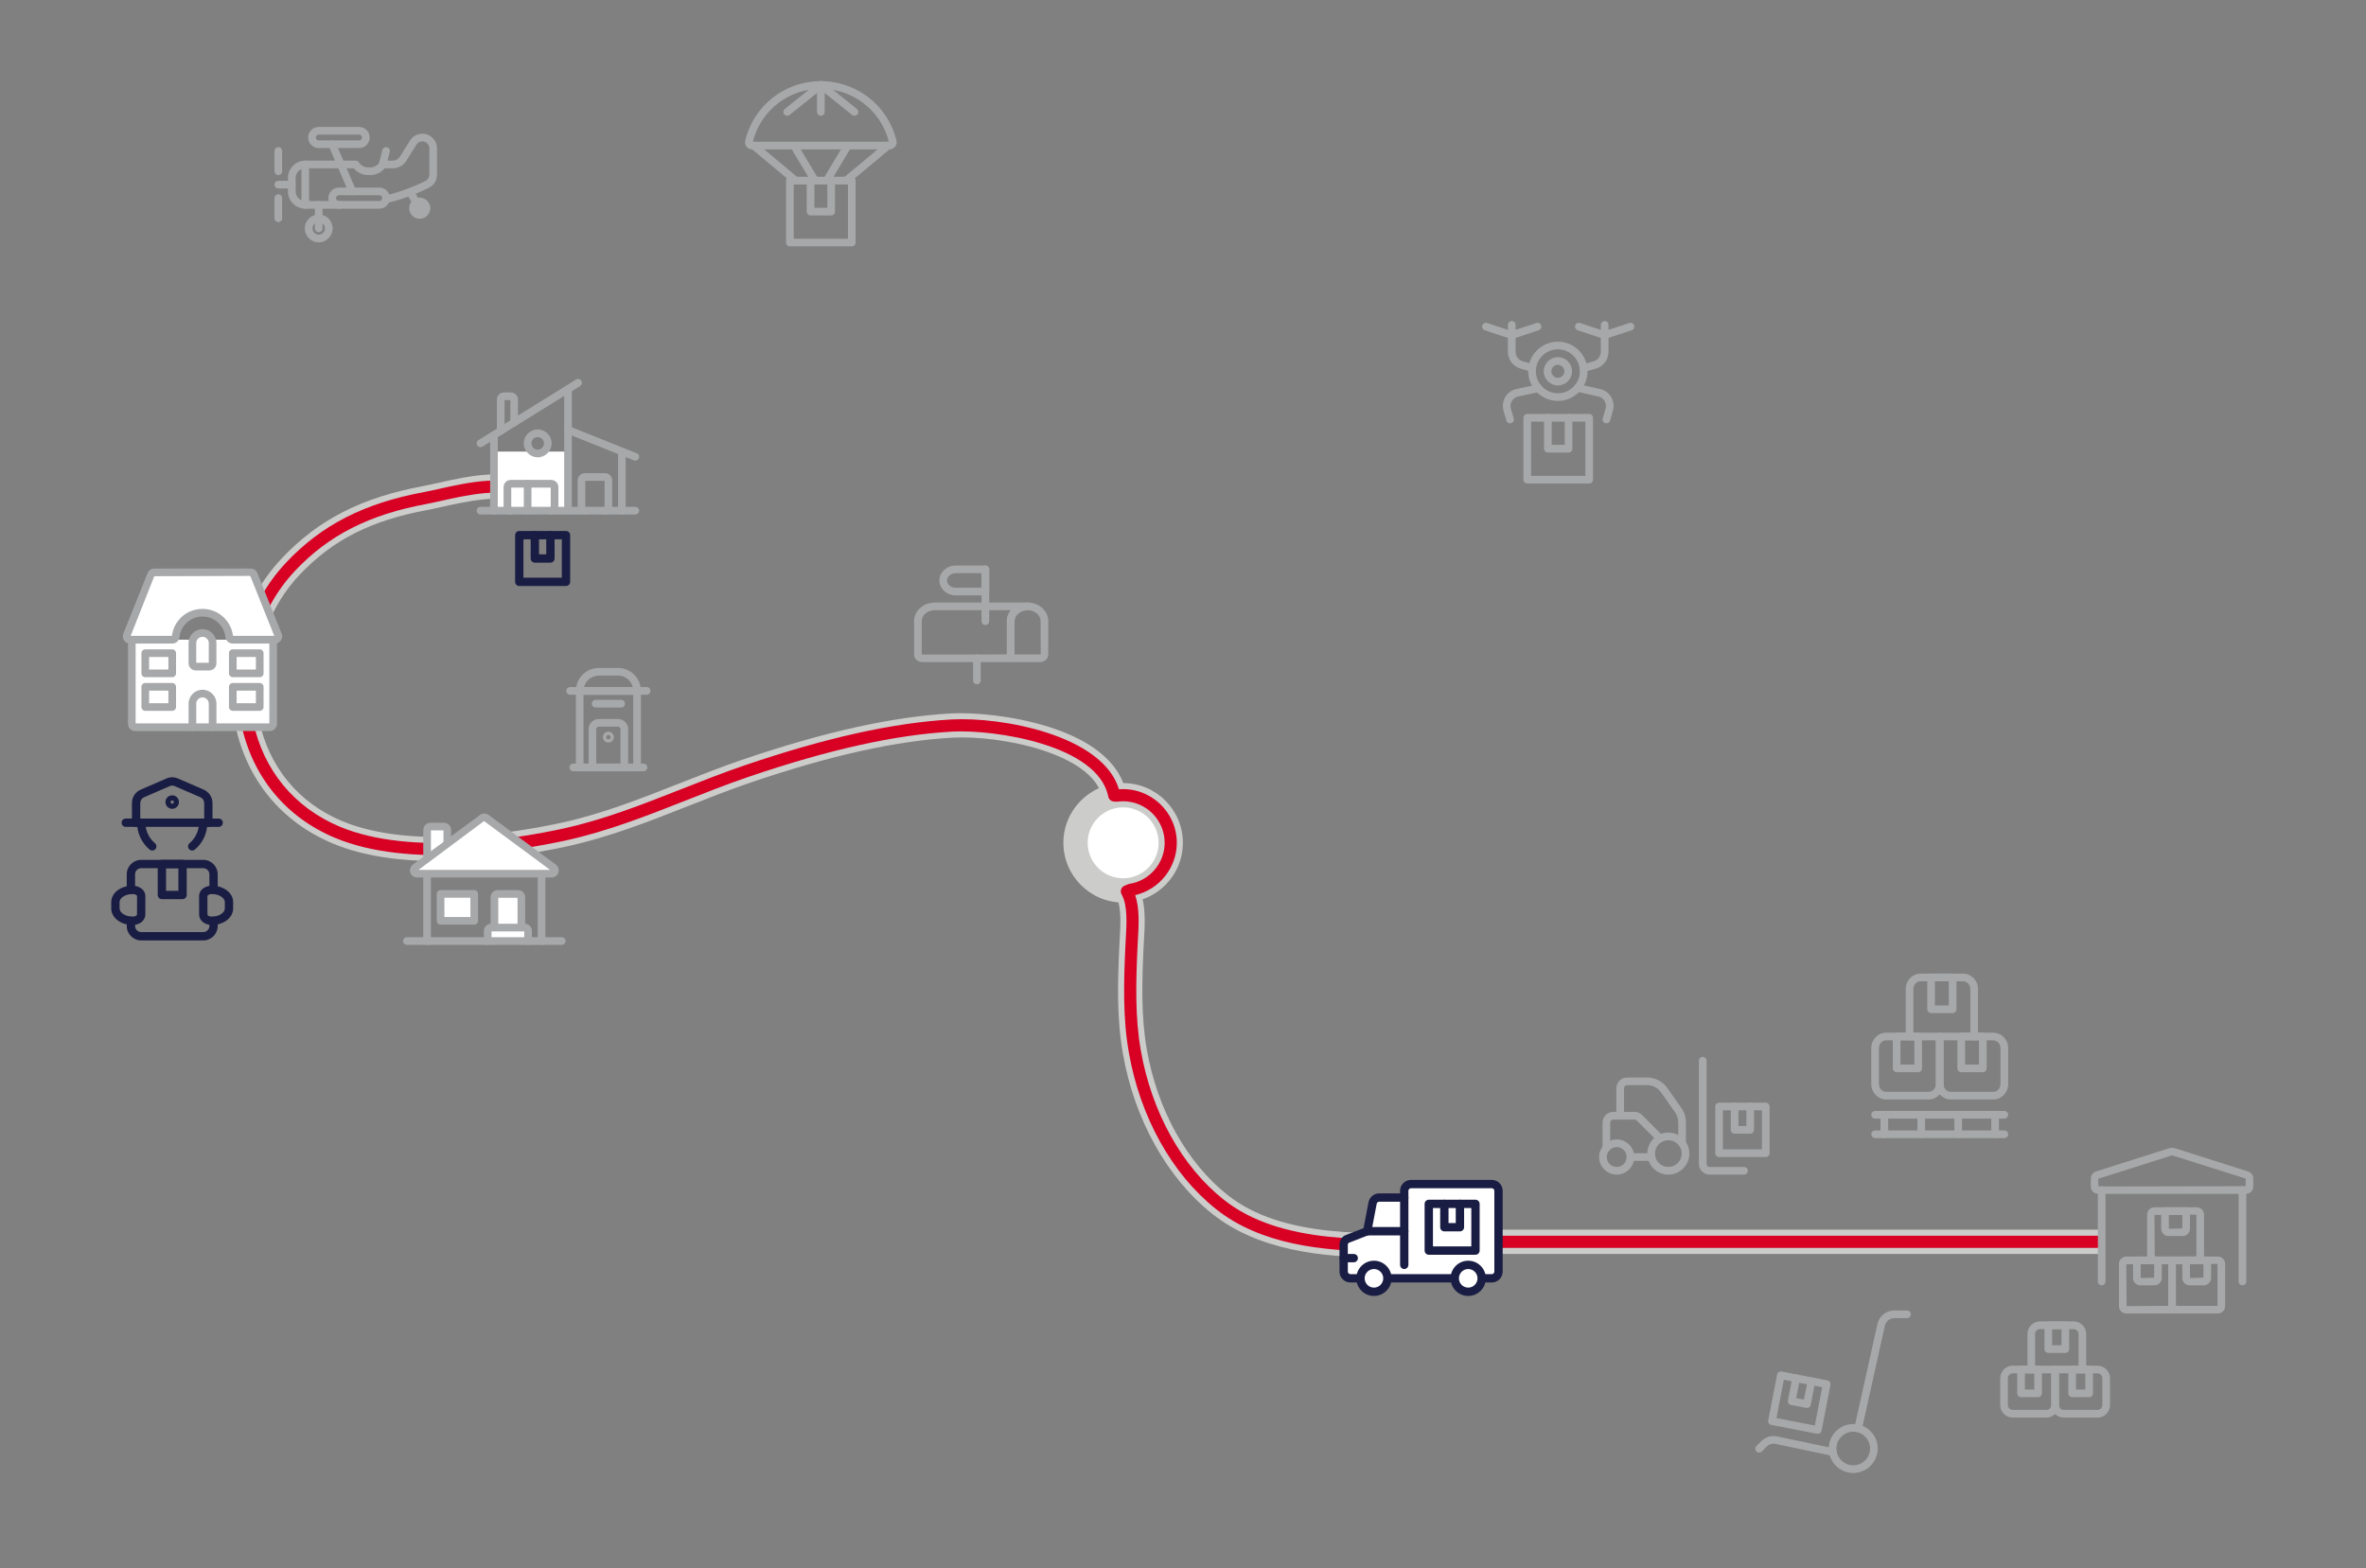 <?xml version="1.0" encoding="utf-8"?>
<!-- Generator: Adobe Illustrator 15.0.2, SVG Export Plug-In . SVG Version: 6.00 Build 0)  -->
<!DOCTYPE svg PUBLIC "-//W3C//DTD SVG 1.1//EN" "http://www.w3.org/Graphics/SVG/1.1/DTD/svg11.dtd">
<svg version="1.1" id="Vrstva_1" xmlns="http://www.w3.org/2000/svg" xmlns:xlink="http://www.w3.org/1999/xlink" x="0px" y="0px"
	 width="1312.67px" height="870.176px" viewBox="0 0 1312.67 870.176" enable-background="new 0 0 1312.67 870.176"
	 xml:space="preserve">
<rect x="0" y="0" width="1312.67" height="870.176" fill="#808080" stroke="none"/>
<g>
	<path fill="#FFFFFF" d="M596.706,467.655c0,14.583,11.826,26.411,26.414,26.411c14.585,0,26.412-11.828,26.412-26.411
		c0-14.589-11.827-26.415-26.412-26.415C608.532,441.24,596.706,453.066,596.706,467.655z"/>
	<path fill="#CCCCCB" d="M623.12,500.801c-18.28,0-33.149-14.868-33.149-33.146c0-18.278,14.869-33.15,33.149-33.15
		c18.277,0,33.147,14.872,33.147,33.15C656.267,485.933,641.397,500.801,623.12,500.801z M623.12,447.977
		c-10.851,0-19.679,8.828-19.679,19.679c0,10.85,8.828,19.675,19.679,19.675c10.85,0,19.675-8.825,19.675-19.675
		C642.794,456.805,633.969,447.977,623.12,447.977z"/>
</g>
<path fill="#CCCCCB" d="M243.434,477.839c-20.351,0-41.337-2.484-58.884-9.846c-28.379-11.904-47.551-35.154-53.988-65.472
	c-6.983-32.89,2.863-68.388,25.693-92.639c20.232-21.488,44.467-33.883,78.581-40.187c2.123-0.394,4.73-0.979,7.65-1.632
	c17.594-3.937,41.693-9.332,53.605,1.66l-9.138,9.9c-6.721-6.201-30.23-0.942-41.527,1.585c-3.105,0.697-5.88,1.315-8.142,1.733
	c-31.536,5.828-52.835,16.646-71.222,36.175c-19.848,21.083-28.402,51.971-22.323,80.606c5.492,25.87,21.836,45.703,46.019,55.847
	c38.908,16.317,98.219,6.077,121.913,0.911c22.364-4.872,44.039-13.422,65-21.688c11.541-4.552,23.472-9.258,35.486-13.349
	c45.211-15.393,82.985-23.762,115.481-25.587c23.348-1.301,89.741,6.73,97.164,44.211l-13.214,2.619
	c-4.893-24.71-56.784-34.853-83.194-33.38c-31.258,1.756-67.858,9.896-111.895,24.889c-11.712,3.987-23.493,8.635-34.887,13.128
	c-21.458,8.464-43.647,17.215-67.076,22.319C299.908,472.832,272.314,477.839,243.434,477.839z"/>
<path fill="#CCCCCB" d="M766.991,697.733c-34.534,0-69.021-4.1-94.263-24.08c-25.189-19.938-43.325-52.405-49.754-89.08
	c-3.46-19.733-2.895-39.66-1.946-60.039c0.056-1.199,0.13-2.472,0.207-3.791c0.438-7.495,1.036-17.762-1.881-22.813l11.666-6.736
	c4.934,8.545,4.23,20.627,3.664,30.335c-0.074,1.264-0.145,2.484-0.199,3.634c-0.913,19.596-1.463,38.706,1.757,57.086
	c5.868,33.463,22.213,62.928,44.846,80.841c30.398,24.063,79.179,21.979,122.213,20.14c10.99-0.47,21.373-0.913,31.113-0.913
	h329.944v13.473H834.414c-9.454,0-19.695,0.437-30.538,0.9C791.863,697.201,779.421,697.733,766.991,697.733z"/>
<path fill="#D80023" d="M767.053,694.363c-33.965,0-67.783-3.996-92.235-23.353c-24.551-19.43-42.237-51.148-48.527-87.019
	c-3.399-19.395-2.839-39.118-1.897-59.3c0.056-1.189,0.128-2.447,0.203-3.753c0.487-8.361,1.097-18.769-2.327-24.693
	c-0.483-0.84-0.583-1.849-0.271-2.768c0.313-0.918,1.006-1.657,1.903-2.027l1.929-0.799c0.25-0.104,0.513-0.178,0.782-0.218
	c11.146-1.693,19.552-11.487,19.552-22.779c0-12.707-10.339-23.048-23.044-23.048c-1.036,0-2.093,0.072-3.141,0.214
	c-0.237,0.034-0.481,0.041-0.719,0.02l-1.33-0.107c-1.504-0.118-2.744-1.223-3.037-2.701c-5.713-28.85-63.542-37.389-86.688-36.087
	c-31.565,1.772-68.461,9.971-112.79,25.063c-11.787,4.015-23.605,8.675-35.037,13.185c-21.333,8.413-43.393,17.114-66.557,22.161
	c-24.632,5.368-86.406,15.969-127.971-1.466c-27.329-11.463-45.795-33.86-51.994-63.065c-6.758-31.828,2.765-66.171,24.851-89.631
	c19.709-20.934,43.377-33.018,76.741-39.185c2.158-0.398,4.806-0.994,7.772-1.656c15.918-3.562,39.976-8.947,50.585,0.848
	c1.367,1.262,1.453,3.393,0.191,4.758c-1.26,1.366-3.391,1.455-4.758,0.191c-8.022-7.402-30.888-2.28-44.547,0.774
	c-3.059,0.686-5.793,1.295-8.02,1.708c-31.865,5.888-54.397,17.354-73.06,37.178c-20.596,21.875-29.473,53.915-23.168,83.614
	c5.729,26.981,22.781,47.669,48.014,58.254c39.789,16.687,99.923,6.326,123.929,1.096c22.632-4.932,44.435-13.53,65.521-21.847
	c11.503-4.538,23.397-9.229,35.337-13.293c44.917-15.291,82.396-23.604,114.584-25.412c27.707-1.563,83.89,8.601,92.983,38.742
	c17.37-1.348,32.086,12.506,32.086,29.692c0,13.847-9.782,25.947-23.092,29.021c2.521,7.369,1.971,16.823,1.514,24.655
	c-0.075,1.278-0.146,2.509-0.2,3.673c-0.921,19.791-1.477,39.105,1.805,57.824c6.006,34.265,22.8,64.481,46.074,82.9
	c31.379,24.843,80.823,22.728,124.445,20.865c10.954-0.47,21.301-0.91,30.969-0.91h329.944c1.861,0,3.369,1.506,3.369,3.367
	c0,1.859-1.508,3.368-3.369,3.368H834.414c-9.524,0-19.802,0.438-30.681,0.903C791.784,693.833,779.407,694.363,767.053,694.363z"/>
<g transform="matrix(5.833,0,0,5.833,0,0)">
	<path fill="#A7A8A9" d="M60.598,73.367h-5.46c-0.201,0-0.364-0.163-0.364-0.364v-7.28c0-0.201,0.163-0.364,0.364-0.364h5.46
		c0.201,0,0.364,0.163,0.364,0.364v7.28C60.962,73.204,60.799,73.367,60.598,73.367z M55.502,72.639h4.732v-6.551h-4.732V72.639z"/>
	<path fill="#A7A8A9" d="M61.508,66.087h-7.28c-0.201,0-0.364-0.163-0.364-0.364c0-0.201,0.163-0.364,0.364-0.364h7.28
		c0.201,0,0.364,0.163,0.364,0.364C61.872,65.924,61.709,66.087,61.508,66.087z"/>
	<path fill="#A7A8A9" d="M61.205,73.367h-6.674c-0.201,0-0.364-0.163-0.364-0.364c0-0.201,0.163-0.364,0.364-0.364h6.674
		c0.201,0,0.364,0.163,0.364,0.364C61.569,73.204,61.406,73.367,61.205,73.367z"/>
	<path fill="#A7A8A9" d="M60.609,66.087c-0.003,0-0.007,0-0.011,0h-5.46c-0.201,0-0.364-0.163-0.364-0.364
		c0-1.205,0.98-2.185,2.184-2.185h1.82c1.173,0,2.132,0.929,2.182,2.09c0.008,0.03,0.012,0.062,0.012,0.095
		C60.973,65.924,60.81,66.087,60.609,66.087z M55.548,65.358h4.64c-0.162-0.627-0.733-1.092-1.41-1.092h-1.82
		C56.281,64.267,55.71,64.732,55.548,65.358z"/>
	<path fill="#A7A8A9" d="M59.081,67.301h-2.427c-0.201,0-0.364-0.163-0.364-0.364c0-0.201,0.163-0.364,0.364-0.364h2.427
		c0.201,0,0.364,0.163,0.364,0.364C59.446,67.137,59.283,67.301,59.081,67.301z"/>
	<path fill="#A7A8A9" d="M59.385,73.367h-3.033c-0.201,0-0.364-0.163-0.364-0.364v-3.64c0-0.535,0.435-0.971,0.97-0.971h1.82
		c0.536,0,0.972,0.435,0.972,0.971v3.64C59.749,73.204,59.586,73.367,59.385,73.367z M56.716,72.639h2.305v-3.276
		c0-0.134-0.109-0.242-0.243-0.242h-1.82c-0.133,0-0.242,0.109-0.242,0.242V72.639z"/>
	<path fill="#A7A8A9" d="M57.868,70.637c-0.285,0-0.517-0.232-0.517-0.516c0-0.285,0.232-0.516,0.517-0.516
		c0.284,0,0.515,0.232,0.515,0.516C58.384,70.406,58.152,70.637,57.868,70.637z M57.868,69.909c-0.118,0-0.213,0.096-0.213,0.213
		c0,0.117,0.096,0.212,0.213,0.212c0.117,0,0.212-0.095,0.212-0.212C58.08,70.004,57.985,69.909,57.868,69.909z"/>
</g>
<g transform="matrix(5.833,0,0,5.833,0,0)">
	<path fill="#A7A8A9" d="M92.922,65.093c-0.201,0-0.364-0.163-0.364-0.364v-2.114c0-0.201,0.163-0.364,0.364-0.364
		s0.364,0.163,0.364,0.364v2.114C93.286,64.93,93.123,65.093,92.922,65.093z"/>
	<path fill="#A7A8A9" d="M96.132,62.979h-8.424c-0.422,0-0.766-0.321-0.766-0.717v-3.171c0-0.978,0.883-1.774,1.969-1.774h8.826
		c0.201,0,0.364,0.163,0.364,0.364c0,0.201-0.163,0.364-0.364,0.364c-0.684,0-1.241,0.469-1.241,1.045v3.524
		C96.496,62.816,96.333,62.979,96.132,62.979z M88.911,58.046c-0.684,0-1.241,0.469-1.241,1.045v3.171l8.097-0.012v-3.16
		c0-0.391,0.141-0.752,0.38-1.045H88.911z"/>
	<path fill="#A7A8A9" d="M98.94,62.979h-2.808c-0.201,0-0.364-0.163-0.364-0.364v-3.524c0-0.978,0.883-1.774,1.969-1.774
		c1.085,0,1.969,0.796,1.969,1.774v3.171C99.705,62.657,99.362,62.979,98.94,62.979z M96.496,62.25h2.444
		c0.027,0,0.042-0.011,0.045-0.014l-0.007-3.145c0-0.577-0.556-1.045-1.24-1.045c-0.684,0-1.241,0.469-1.241,1.045V62.25z"/>
	<path fill="#A7A8A9" d="M93.725,59.455c-0.201,0-0.364-0.163-0.364-0.364v-4.933c0-0.201,0.163-0.364,0.364-0.364
		s0.364,0.163,0.364,0.364v4.933C94.089,59.292,93.926,59.455,93.725,59.455z"/>
	<path fill="#A7A8A9" d="M93.725,56.637h-2.808c-0.864,0-1.568-0.638-1.568-1.421c0-0.783,0.703-1.421,1.568-1.421h2.808
		c0.201,0,0.364,0.163,0.364,0.364v2.114C94.089,56.473,93.926,56.637,93.725,56.637z M90.916,54.523
		c-0.463,0-0.839,0.311-0.839,0.692c0,0.382,0.376,0.693,0.839,0.693h2.444v-1.385H90.916z"/>
</g>
<g transform="matrix(5.833,0,0,5.833,0,0)">
	<path fill="#A7A8A9" d="M78.715,17.411c-0.064,0-0.129-0.017-0.187-0.052c-0.173-0.103-0.229-0.327-0.125-0.5l1.92-3.2
		c0.104-0.172,0.327-0.228,0.5-0.125c0.173,0.103,0.228,0.327,0.125,0.5l-1.92,3.2C78.959,17.349,78.838,17.411,78.715,17.411z"/>
	<path fill="#A7A8A9" d="M77.435,17.411c-0.124,0-0.244-0.063-0.313-0.177l-1.92-3.2c-0.104-0.173-0.048-0.396,0.125-0.5
		c0.172-0.103,0.396-0.047,0.5,0.125l1.92,3.2c0.104,0.172,0.048,0.396-0.125,0.5C77.563,17.395,77.498,17.411,77.435,17.411z"/>
	<path fill="#A7A8A9" d="M80.635,17.411c-0.105,0-0.208-0.045-0.28-0.131c-0.129-0.155-0.108-0.384,0.047-0.513l3.84-3.2
		c0.154-0.129,0.384-0.108,0.513,0.047c0.129,0.154,0.108,0.384-0.047,0.513l-3.84,3.2C80.8,17.384,80.717,17.411,80.635,17.411z"/>
	<path fill="#A7A8A9" d="M75.514,17.411c-0.082,0-0.165-0.028-0.233-0.085l-3.84-3.2c-0.154-0.129-0.175-0.358-0.047-0.513
		c0.128-0.155,0.358-0.176,0.513-0.047l3.84,3.2c0.155,0.129,0.175,0.358,0.047,0.513C75.722,17.367,75.619,17.411,75.514,17.411z"
		/>
	<path fill="#A7A8A9" d="M81.274,11.012c-0.08,0-0.16-0.026-0.227-0.08l-3.2-2.56C77.69,8.246,77.664,8.017,77.79,7.86
		c0.125-0.157,0.355-0.183,0.512-0.057l3.2,2.56c0.157,0.125,0.182,0.355,0.057,0.512C81.487,10.965,81.381,11.012,81.274,11.012z"
		/>
	<path fill="#A7A8A9" d="M74.875,11.012c-0.107,0-0.212-0.047-0.284-0.137c-0.126-0.157-0.1-0.386,0.057-0.512l3.2-2.56
		c0.157-0.126,0.386-0.1,0.512,0.057c0.126,0.157,0.1,0.386-0.057,0.512l-3.2,2.56C75.035,10.986,74.955,11.012,74.875,11.012z"/>
	<path fill="#A7A8A9" d="M78.075,11.012c-0.201,0-0.364-0.163-0.364-0.364v-2.56c0-0.201,0.163-0.364,0.364-0.364
		c0.201,0,0.364,0.163,0.364,0.364v2.56C78.439,10.848,78.276,11.012,78.075,11.012z"/>
	<path fill="#A7A8A9" d="M84.605,14.213c-0.001,0-0.006,0-0.007,0l-13.052,0c-0.182,0-0.354-0.071-0.483-0.2
		c-0.13-0.129-0.201-0.301-0.201-0.484c0-0.054,0.007-0.109,0.02-0.164c0.812-3.325,3.767-5.648,7.186-5.648
		c0.591,0,1.183,0.072,1.762,0.213c2.695,0.658,4.778,2.741,5.437,5.436c0.089,0.367-0.136,0.737-0.501,0.827
		C84.712,14.207,84.659,14.213,84.605,14.213z M71.603,13.485h12.942c-0.608-2.403-2.477-4.258-4.888-4.846
		c-0.522-0.128-1.057-0.192-1.589-0.192C75.005,8.446,72.355,10.515,71.603,13.485z"/>
	<path fill="#A7A8A9" d="M81.02,23.436h-5.892c-0.201,0-0.364-0.163-0.364-0.364v-5.891c0-0.201,0.163-0.364,0.364-0.364h5.892
		c0.201,0,0.364,0.163,0.364,0.364v5.891C81.385,23.273,81.221,23.436,81.02,23.436z M75.493,22.708h5.163v-5.163h-5.163V22.708z"/>
	<path fill="#A7A8A9" d="M79.056,20.491h-1.964c-0.201,0-0.364-0.163-0.364-0.364v-2.945c0-0.201,0.163-0.364,0.364-0.364
		s0.364,0.163,0.364,0.364v2.581h1.236v-2.581c0-0.201,0.163-0.364,0.364-0.364c0.201,0,0.364,0.163,0.364,0.364v2.945
		C79.421,20.328,79.258,20.491,79.056,20.491z"/>
</g>
<g transform="matrix(5.833,0,0,5.833,0,0)">
	<path fill="#A7A8A9" d="M199.521,134.851h-3.238c-0.663-0.013-1.187-0.557-1.174-1.213l0-3.361c0-0.201,0.163-0.364,0.364-0.364
		h4.048c0.662,0.014,1.185,0.558,1.174,1.213l0,2.519c0.011,0.649-0.512,1.193-1.167,1.206
		C199.526,134.851,199.523,134.851,199.521,134.851z M195.837,130.641v3.003c-0.005,0.262,0.198,0.473,0.453,0.478l3.227,0
		c0.252-0.007,0.454-0.217,0.449-0.471l0-2.531c0.005-0.261-0.199-0.473-0.453-0.478L195.837,130.641z"/>
	<path fill="#A7A8A9" d="M198.711,132.908h-1.619c-0.201,0-0.364-0.163-0.364-0.364v-2.267c0-0.201,0.163-0.364,0.364-0.364h1.619
		c0.201,0,0.364,0.163,0.364,0.364v2.267C199.075,132.745,198.912,132.908,198.711,132.908z M197.456,132.18h0.89v-1.538h-0.89
		V132.18z"/>
	<path fill="#A7A8A9" d="M198.063,130.641c-0.201,0-0.364-0.163-0.364-0.364v-3.368c0.005-0.261-0.198-0.472-0.452-0.478l-3.231,0
		c-0.116,0.003-0.232,0.053-0.317,0.141c-0.085,0.089-0.131,0.206-0.129,0.328l0,3.375c0,0.201-0.163,0.364-0.364,0.364
		c-0.201,0-0.364-0.163-0.364-0.364v-3.368c-0.006-0.31,0.111-0.612,0.332-0.841c0.22-0.229,0.517-0.359,0.835-0.365l3.245,0
		c0.663,0.013,1.186,0.557,1.174,1.213l0,3.361C198.428,130.478,198.264,130.641,198.063,130.641z"/>
	<path fill="#A7A8A9" d="M196.443,128.699h-1.619c-0.201,0-0.364-0.163-0.364-0.364v-2.267c0-0.201,0.163-0.364,0.364-0.364h1.619
		c0.201,0,0.364,0.163,0.364,0.364v2.267C196.808,128.536,196.644,128.699,196.443,128.699z M195.189,127.97h0.89v-1.538h-0.89
		V127.97z"/>
	<path fill="#A7A8A9" d="M194.663,134.851h-3.238c-0.663-0.013-1.186-0.557-1.174-1.213l0-2.519
		c-0.012-0.65,0.511-1.194,1.167-1.207l4.055,0c0.201,0,0.364,0.163,0.364,0.364v3.368c0.006,0.311-0.112,0.612-0.332,0.841
		c-0.22,0.229-0.517,0.359-0.835,0.365C194.668,134.851,194.665,134.851,194.663,134.851z M191.425,130.641
		c-0.247,0.005-0.45,0.216-0.446,0.471l0,2.532c-0.005,0.261,0.198,0.473,0.453,0.478l3.227,0c0.122-0.003,0.236-0.053,0.321-0.141
		c0.085-0.089,0.131-0.206,0.129-0.329l0-3.011H191.425z"/>
	<path fill="#A7A8A9" d="M193.854,132.908h-1.62c-0.201,0-0.364-0.163-0.364-0.364v-2.267c0-0.201,0.163-0.364,0.364-0.364h1.62
		c0.201,0,0.364,0.163,0.364,0.364v2.267C194.218,132.745,194.055,132.908,193.854,132.908z M192.598,132.18h0.891v-1.538h-0.891
		V132.18z"/>
</g>
<g>
	<g transform="matrix(5.833,0,0,5.833,0,0)">
		<path fill="#A7A8A9" d="M190.643,108.263H178.35c-0.201,0-0.364-0.163-0.364-0.364c0-0.201,0.163-0.364,0.364-0.364h12.293
			c0.201,0,0.364,0.163,0.364,0.364C191.007,108.1,190.844,108.263,190.643,108.263z"/>
		<path fill="#A7A8A9" d="M190.643,106.41H178.35c-0.201,0-0.364-0.163-0.364-0.364c0-0.201,0.163-0.364,0.364-0.364h12.293
			c0.201,0,0.364,0.163,0.364,0.364C191.007,106.247,190.844,106.41,190.643,106.41z"/>
		<path fill="#A7A8A9" d="M189.765,108.263c-0.201,0-0.364-0.163-0.364-0.364v-1.853c0-0.201,0.163-0.364,0.364-0.364
			c0.201,0,0.364,0.163,0.364,0.364v1.853C190.13,108.1,189.967,108.263,189.765,108.263z"/>
		<path fill="#A7A8A9" d="M179.228,108.263c-0.201,0-0.364-0.163-0.364-0.364v-1.853c0-0.201,0.163-0.364,0.364-0.364
			c0.201,0,0.364,0.163,0.364,0.364v1.853C179.592,108.1,179.429,108.263,179.228,108.263z"/>
		<path fill="#A7A8A9" d="M186.253,108.263c-0.201,0-0.364-0.163-0.364-0.364v-1.853c0-0.201,0.163-0.364,0.364-0.364
			c0.201,0,0.364,0.163,0.364,0.364v1.853C186.617,108.1,186.454,108.263,186.253,108.263z"/>
		<path fill="#A7A8A9" d="M182.741,108.263c-0.201,0-0.364-0.163-0.364-0.364v-1.853c0-0.201,0.163-0.364,0.364-0.364
			c0.201,0,0.364,0.163,0.364,0.364v1.853C183.105,108.1,182.942,108.263,182.741,108.263z"/>
	</g>
	<g transform="matrix(5.833,0,0,5.833,0,0)">
		<path fill="#A7A8A9" d="M189.619,104.588h-4.098c-0.784-0.015-1.403-0.686-1.388-1.495l0-4.49c0-0.201,0.163-0.364,0.364-0.364
			h5.122c0.783,0.017,1.403,0.688,1.389,1.495v3.366c0.014,0.801-0.605,1.472-1.381,1.488
			C189.624,104.588,189.621,104.588,189.619,104.588z M184.861,98.967v4.133c-0.008,0.415,0.292,0.753,0.667,0.76l4.086,0
			c0.374-0.01,0.672-0.347,0.664-0.754l0-3.379c0.007-0.414-0.292-0.752-0.668-0.76L184.861,98.967z"/>
		<path fill="#A7A8A9" d="M188.594,101.993h-2.049c-0.201,0-0.364-0.163-0.364-0.364v-3.026c0-0.201,0.163-0.364,0.364-0.364h2.049
			c0.201,0,0.364,0.163,0.364,0.364v3.026C188.959,101.83,188.795,101.993,188.594,101.993z M186.91,101.265h1.32v-2.298h-1.32
			V101.265z"/>
		<path fill="#A7A8A9" d="M187.774,98.967c-0.201,0-0.364-0.163-0.364-0.364v-4.497c0.008-0.414-0.292-0.752-0.668-0.76l-4.09,0
			c-0.368,0.008-0.668,0.346-0.661,0.753l0,4.504c0,0.201-0.163,0.364-0.364,0.364s-0.364-0.163-0.364-0.364v-4.497
			c-0.015-0.801,0.605-1.471,1.381-1.488l4.106,0c0.784,0.017,1.404,0.688,1.389,1.495l0,4.49
			C188.139,98.804,187.976,98.967,187.774,98.967z"/>
		<path fill="#A7A8A9" d="M185.726,96.372h-2.049c-0.201,0-0.364-0.163-0.364-0.364v-3.027c0-0.201,0.163-0.364,0.364-0.364h2.049
			c0.201,0,0.364,0.163,0.364,0.364v3.027C186.09,96.209,185.927,96.372,185.726,96.372z M184.041,95.644h1.32v-2.298h-1.32V95.644z
			"/>
		<path fill="#A7A8A9" d="M183.472,104.588h-4.098c-0.784-0.015-1.404-0.686-1.389-1.495v-3.366
			c-0.015-0.802,0.605-1.473,1.381-1.489l5.13,0c0.201,0,0.364,0.163,0.364,0.364v4.497c0.015,0.801-0.605,1.472-1.381,1.488
			C183.477,104.588,183.475,104.588,183.472,104.588z M179.374,98.967c-0.368,0.008-0.668,0.346-0.661,0.753l0,3.379
			c-0.008,0.415,0.292,0.753,0.667,0.76l4.086,0c0.374-0.01,0.672-0.347,0.665-0.753l0-4.139H179.374z"/>
		<path fill="#A7A8A9" d="M182.448,101.993h-2.049c-0.201,0-0.365-0.163-0.365-0.364v-3.026c0-0.201,0.163-0.364,0.365-0.364h2.049
			c0.201,0,0.364,0.163,0.364,0.364v3.026C182.812,101.83,182.649,101.993,182.448,101.993z M180.763,101.265h1.32v-2.298h-1.32
			V101.265z"/>
	</g>
</g>
<g transform="matrix(5.833,0,0,5.833,0,0)">
	<path fill="#A7A8A9" d="M151.155,45.995h-5.892c-0.201,0-0.364-0.163-0.364-0.364v-5.891c0-0.201,0.163-0.364,0.364-0.364h5.892
		c0.201,0,0.365,0.163,0.365,0.364v5.891C151.519,45.832,151.356,45.995,151.155,45.995z M145.628,45.266h5.163v-5.163h-5.163
		V45.266z"/>
	<path fill="#A7A8A9" d="M150.612,35.392c-0.158,0-0.303-0.103-0.349-0.262c-0.056-0.193,0.055-0.395,0.248-0.452l1.089-0.317
		c0.391-0.114,0.664-0.479,0.664-0.886v-2.573c0-0.201,0.163-0.364,0.364-0.364c0.201,0,0.365,0.163,0.365,0.364v2.573
		c0,0.728-0.489,1.38-1.189,1.585l-1.089,0.318C150.681,35.388,150.646,35.392,150.612,35.392z"/>
	<path fill="#A7A8A9" d="M152.792,40.273c-0.033,0-0.067-0.005-0.101-0.014c-0.193-0.056-0.305-0.257-0.249-0.451l0.27-0.939
		c0.001-0.003,0.012-0.05,0.013-0.053c0.054-0.24,0.01-0.487-0.122-0.695c-0.132-0.208-0.337-0.352-0.578-0.405l-2.05-0.459
		c-0.196-0.044-0.32-0.238-0.276-0.435c0.044-0.196,0.237-0.321,0.435-0.276l2.05,0.458c0.43,0.095,0.797,0.353,1.034,0.725
		c0.237,0.372,0.314,0.814,0.219,1.244c-0.004,0.02-0.011,0.049-0.019,0.078l-0.275,0.957
		C153.096,40.169,152.95,40.273,152.792,40.273z"/>
	<path fill="#A7A8A9" d="M148.176,36.667c-0.742,0-1.346-0.604-1.346-1.346c0-0.742,0.604-1.346,1.346-1.346
		s1.346,0.604,1.346,1.346C149.522,36.063,148.918,36.667,148.176,36.667z M148.176,34.703c-0.341,0-0.618,0.277-0.618,0.618
		s0.277,0.618,0.618,0.618c0.341,0,0.617-0.277,0.617-0.618S148.516,34.703,148.176,34.703z"/>
	<path fill="#A7A8A9" d="M148.176,38.14c-1.554,0-2.819-1.265-2.819-2.819s1.265-2.819,2.819-2.819s2.819,1.265,2.819,2.819
		S149.73,38.14,148.176,38.14z M148.176,33.23c-1.153,0-2.09,0.938-2.09,2.091c0,1.153,0.938,2.09,2.09,2.09
		c1.153,0,2.09-0.938,2.09-2.09C150.266,34.168,149.329,33.23,148.176,33.23z"/>
	<path fill="#A7A8A9" d="M149.191,43.049h-1.964c-0.201,0-0.364-0.163-0.364-0.364v-2.946c0-0.201,0.163-0.364,0.364-0.364
		s0.364,0.163,0.364,0.364v2.581h1.235v-2.581c0-0.201,0.163-0.364,0.364-0.364c0.201,0,0.364,0.163,0.364,0.364v2.946
		C149.556,42.886,149.392,43.049,149.191,43.049z"/>
	<path fill="#A7A8A9" d="M152.628,32.248c-0.153,0-0.295-0.097-0.346-0.25c-0.063-0.191,0.04-0.397,0.231-0.46l2.455-0.813
		c0.191-0.065,0.397,0.04,0.46,0.231c0.063,0.191-0.04,0.397-0.231,0.46l-2.455,0.813C152.704,32.242,152.666,32.248,152.628,32.248
		z"/>
	<path fill="#A7A8A9" d="M152.628,32.248c-0.038,0-0.076-0.006-0.114-0.019l-2.455-0.813c-0.191-0.063-0.294-0.269-0.231-0.46
		c0.063-0.191,0.27-0.296,0.46-0.231l2.455,0.813c0.191,0.063,0.294,0.269,0.231,0.46C152.923,32.151,152.78,32.248,152.628,32.248z
		"/>
	<path fill="#A7A8A9" d="M145.741,35.373c-0.034,0-0.068-0.005-0.102-0.015l-1.024-0.298c-0.7-0.205-1.189-0.856-1.189-1.585v-2.573
		c0-0.201,0.163-0.364,0.364-0.364c0.201,0,0.364,0.163,0.364,0.364v2.573c0,0.407,0.273,0.771,0.664,0.886l1.023,0.298
		c0.193,0.056,0.304,0.258,0.248,0.452C146.044,35.27,145.899,35.373,145.741,35.373z"/>
	<path fill="#A7A8A9" d="M143.626,40.273c-0.158,0-0.304-0.104-0.35-0.264l-0.27-0.939c-0.009-0.03-0.017-0.062-0.024-0.095
		c-0.197-0.89,0.366-1.773,1.254-1.971l2.016-0.426c0.197-0.042,0.39,0.084,0.432,0.281c0.042,0.197-0.084,0.39-0.281,0.432
		l-2.012,0.426c-0.493,0.109-0.807,0.603-0.697,1.1l0.013,0.05l0.271,0.941c0.056,0.194-0.056,0.395-0.249,0.451
		C143.694,40.268,143.66,40.273,143.626,40.273z"/>
	<path fill="#A7A8A9" d="M143.791,32.248c-0.038,0-0.076-0.006-0.114-0.019l-2.455-0.813c-0.191-0.063-0.294-0.269-0.231-0.46
		c0.063-0.191,0.269-0.296,0.46-0.231l2.455,0.813c0.191,0.063,0.294,0.269,0.231,0.46
		C144.086,32.151,143.943,32.248,143.791,32.248z"/>
	<path fill="#A7A8A9" d="M143.791,32.248c-0.153,0-0.295-0.097-0.346-0.25c-0.063-0.191,0.04-0.397,0.231-0.46l2.455-0.813
		c0.19-0.065,0.397,0.04,0.46,0.231c0.063,0.191-0.04,0.397-0.231,0.46l-2.455,0.813C143.867,32.242,143.829,32.248,143.791,32.248z
		"/>
</g>
<g transform="matrix(5.833,0,0,5.833,0,0)">
	<path fill="#A7A8A9" d="M27.754,17.93h-1.281c-0.201,0-0.364-0.163-0.364-0.364c0-0.201,0.163-0.364,0.364-0.364h1.281
		c0.201,0,0.364,0.163,0.364,0.364C28.118,17.766,27.955,17.93,27.754,17.93z"/>
	<path fill="#A7A8A9" d="M32.311,19.851h-3.277c-0.907,0-1.645-0.738-1.645-1.645v-1.281c0-0.907,0.738-1.645,1.645-1.645h4.803
		c0.125,0,0.241,0.064,0.308,0.169c0.203,0.321,0.566,0.501,0.944,0.472c0.019-0.002,0.038-0.002,0.058,0
		c0.379,0.026,0.741-0.151,0.945-0.472c0.067-0.105,0.183-0.169,0.308-0.169h0.961c0.001,0,0.001,0,0.002,0
		c0.274,0,0.523-0.138,0.668-0.369l0.96-1.537c0.257-0.411,0.699-0.656,1.183-0.656c0.769,0.001,1.394,0.626,1.394,1.395v2.492
		c0,0.543-0.303,1.03-0.791,1.269c-1.268,0.626-2.607,1.112-3.981,1.445c-0.196,0.046-0.393-0.073-0.44-0.268
		c-0.048-0.195,0.073-0.392,0.268-0.44c1.321-0.32,2.61-0.788,3.831-1.39c0.237-0.117,0.384-0.353,0.384-0.616v-2.492
		c0-0.367-0.299-0.666-0.665-0.666c-0.231,0-0.443,0.117-0.565,0.313l-0.96,1.537c-0.28,0.446-0.76,0.711-1.285,0.712
		c-0.001,0-0.002,0-0.003,0h-0.774c-0.354,0.436-0.896,0.677-1.467,0.641c-0.568,0.037-1.111-0.205-1.466-0.641h-4.617
		c-0.505,0-0.916,0.411-0.916,0.916v1.281c0,0.505,0.411,0.917,0.916,0.917h3.277c0.201,0,0.364,0.163,0.364,0.364
		C32.675,19.688,32.512,19.851,32.311,19.851z"/>
	<path fill="#A7A8A9" d="M26.473,16.649c-0.201,0-0.364-0.163-0.364-0.364v-1.922c0-0.201,0.163-0.364,0.364-0.364
		c0.201,0,0.364,0.163,0.364,0.364v1.922C26.837,16.486,26.674,16.649,26.473,16.649z"/>
	<path fill="#A7A8A9" d="M26.473,21.132c-0.201,0-0.364-0.163-0.364-0.364v-1.921c0-0.201,0.163-0.364,0.364-0.364
		c0.201,0,0.364,0.163,0.364,0.364v1.921C26.837,20.968,26.674,21.132,26.473,21.132z"/>
	<path fill="#A7A8A9" d="M29.034,19.851c-0.201,0-0.364-0.163-0.364-0.364v-3.842c0-0.201,0.163-0.364,0.364-0.364
		c0.201,0,0.364,0.163,0.364,0.364v3.842C29.398,19.688,29.235,19.851,29.034,19.851z"/>
	<path fill="#A7A8A9" d="M36.078,19.851h-3.842c-0.554,0-1.004-0.451-1.004-1.005s0.451-1.005,1.004-1.005h3.842
		c0.554,0,1.005,0.451,1.005,1.005S36.632,19.851,36.078,19.851z M32.236,18.57c-0.152,0-0.276,0.124-0.276,0.276
		c0,0.152,0.124,0.276,0.276,0.276h3.842c0.152,0,0.276-0.124,0.276-0.276c0-0.152-0.124-0.276-0.276-0.276H32.236z"/>
	<path fill="#A7A8A9" d="M34.157,14.087h-3.842c-0.554,0-1.005-0.451-1.005-1.005c0-0.554,0.451-1.005,1.005-1.005h3.842
		c0.554,0,1.005,0.451,1.005,1.005C35.162,13.636,34.711,14.087,34.157,14.087z M30.315,12.806c-0.152,0-0.276,0.124-0.276,0.276
		c0,0.152,0.124,0.276,0.276,0.276h3.842c0.152,0,0.276-0.124,0.276-0.276c0-0.152-0.124-0.276-0.276-0.276H30.315z"/>
	<path fill="#A7A8A9" d="M33.517,18.57c-0.141,0-0.276-0.083-0.335-0.221l-1.921-4.482c-0.079-0.185,0.006-0.399,0.191-0.478
		c0.186-0.08,0.399,0.007,0.478,0.191l1.921,4.482c0.079,0.185-0.006,0.399-0.191,0.478C33.613,18.56,33.564,18.57,33.517,18.57z"/>
	<path fill="#A7A8A9" d="M36.398,16.008c-0.029,0-0.059-0.004-0.089-0.011c-0.195-0.049-0.314-0.246-0.265-0.442l0.321-1.281
		c0.049-0.195,0.245-0.314,0.442-0.265c0.195,0.049,0.314,0.246,0.265,0.442l-0.321,1.281C36.71,15.898,36.561,16.008,36.398,16.008
		z"/>
	<path fill="#A7A8A9" d="M30.315,22.092c-0.201,0-0.364-0.163-0.364-0.364v-2.241c0-0.201,0.163-0.364,0.364-0.364
		c0.201,0,0.364,0.163,0.364,0.364v2.241C30.679,21.929,30.516,22.092,30.315,22.092z"/>
	<path fill="#A7A8A9" d="M30.315,23.053c-0.731,0-1.325-0.594-1.325-1.325c0-0.73,0.594-1.325,1.325-1.325
		c0.73,0,1.325,0.594,1.325,1.325C31.639,22.458,31.045,23.053,30.315,23.053z M30.315,21.132c-0.329,0-0.596,0.267-0.596,0.596
		c0,0.329,0.268,0.596,0.596,0.596c0.329,0,0.596-0.268,0.596-0.596C30.911,21.399,30.643,21.132,30.315,21.132z"/>
	<path fill="#A7A8A9" d="M39.921,20.171c-0.124,0-0.245-0.064-0.313-0.178l-0.924-1.552c-0.103-0.173-0.046-0.396,0.127-0.499
		c0.172-0.102,0.396-0.047,0.499,0.127l0.924,1.552c0.103,0.173,0.046,0.396-0.127,0.499C40.048,20.154,39.984,20.171,39.921,20.171
		z"/>
	<path fill="#A7A8A9" d="M39.92,20.811c-0.554,0-1.005-0.451-1.005-1.005c0-0.554,0.451-1.004,1.005-1.004s1.005,0.451,1.005,1.004
		C40.925,20.36,40.474,20.811,39.92,20.811z M39.92,19.531c-0.152,0-0.276,0.124-0.276,0.276c0,0.152,0.124,0.276,0.276,0.276
		s0.276-0.124,0.276-0.276C40.196,19.654,40.073,19.531,39.92,19.531z"/>
</g>
<g transform="matrix(5.833,0,0,5.833,0,0)">
	<path fill="#A7A8A9" d="M213.291,122.269c-0.201,0-0.364-0.163-0.364-0.364v-8.704c0-0.201,0.163-0.364,0.364-0.364
		c0.201,0,0.364,0.163,0.364,0.364v8.704C213.655,122.106,213.492,122.269,213.291,122.269z"/>
	<path fill="#A7A8A9" d="M199.901,122.269c-0.201,0-0.364-0.163-0.364-0.364v-8.704c0-0.201,0.163-0.364,0.364-0.364
		c0.201,0,0.364,0.163,0.364,0.364v8.704C200.265,122.106,200.102,122.269,199.901,122.269z"/>
	<path fill="#A7A8A9" d="M210.947,124.947h-4.352c-0.201,0-0.364-0.163-0.364-0.364v-4.686c0-0.201,0.163-0.364,0.364-0.364h4.352
		c0.386,0,0.699,0.314,0.699,0.699v4.017C211.647,124.633,211.333,124.947,210.947,124.947z M206.96,124.218h3.958v-3.987
		l-3.958,0.027V124.218z"/>
	<path fill="#A7A8A9" d="M206.595,124.947h-4.352c-0.386,0-0.699-0.314-0.699-0.699v-4.017c0-0.386,0.314-0.699,0.699-0.699h4.352
		c0.201,0,0.364,0.163,0.364,0.364v4.686C206.96,124.784,206.797,124.947,206.595,124.947z M202.244,120.26l0.029,3.987l3.958-0.027
		v-3.96H202.244z"/>
	<path fill="#A7A8A9" d="M209.273,120.26h-4.686c-0.201,0-0.365-0.163-0.365-0.364v-4.352c0-0.386,0.314-0.699,0.699-0.699h4.017
		c0.386,0,0.699,0.314,0.699,0.699v4.352C209.638,120.097,209.475,120.26,209.273,120.26z M204.949,119.532h3.96v-3.988
		l-3.987,0.029L204.949,119.532z"/>
	<path fill="#A7A8A9" d="M207.6,117.582h-1.339c-0.385,0-0.699-0.314-0.699-0.699v-1.674c0-0.201,0.163-0.364,0.364-0.364h2.008
		c0.201,0,0.364,0.163,0.364,0.364v1.674C208.298,117.269,207.985,117.582,207.6,117.582z M206.291,115.574v1.31l1.279-0.029v-1.281
		H206.291z"/>
	<path fill="#A7A8A9" d="M209.609,122.269h-1.339c-0.386,0-0.699-0.314-0.699-0.7v-1.673c0-0.201,0.163-0.364,0.364-0.364h2.008
		c0.201,0,0.364,0.163,0.364,0.364v1.673C210.307,121.955,209.994,122.269,209.609,122.269z M208.298,120.26v1.309l1.28-0.028
		v-1.281H208.298z"/>
	<path fill="#A7A8A9" d="M204.922,122.269h-1.339c-0.386,0-0.699-0.314-0.699-0.7v-1.673c0-0.201,0.163-0.364,0.364-0.364h2.009
		c0.201,0,0.364,0.163,0.364,0.364v1.673C205.621,121.955,205.307,122.269,204.922,122.269z M203.612,120.26v1.309l1.28-0.028
		v-1.281H203.612z"/>
	<path fill="#A7A8A9" d="M213.625,113.565h-14.059c-0.386,0-0.699-0.314-0.699-0.699v-0.762c0-0.302,0.193-0.569,0.479-0.664
		l6.939-2.203c0.202-0.064,0.423-0.064,0.626,0l6.923,2.206c0.294,0.09,0.493,0.361,0.49,0.674v0.749
		C214.324,113.252,214.011,113.565,213.625,113.565z M206.598,109.917c-0.032,0-0.063,0.005-0.093,0.014l-6.934,2.202l0.025,0.733
		l14.001-0.029v-0.724l-6.906-2.182C206.661,109.921,206.629,109.917,206.598,109.917z"/>
</g>
<g>
	<rect x="274.143" y="250.574" fill="#FFFFFF" width="41.929" height="32.939"/>
	<g transform="matrix(5.833,0,0,5.833,0,0)">
		<path fill="#A7A8A9" d="M60.43,43.82c-0.045,0-0.091-0.008-0.135-0.026l-6.403-2.561c-0.187-0.075-0.278-0.287-0.203-0.473
			c0.075-0.187,0.287-0.278,0.473-0.203l6.404,2.561c0.187,0.075,0.277,0.287,0.203,0.473C60.711,43.733,60.574,43.82,60.43,43.82z"
			/>
		<path fill="#A7A8A9" d="M59.149,48.943c-0.201,0-0.364-0.163-0.364-0.364v-5.623c0-0.201,0.163-0.364,0.364-0.364
			c0.201,0,0.364,0.163,0.364,0.364v5.623C59.513,48.78,59.35,48.943,59.149,48.943z"/>
		<path fill="#A7A8A9" d="M45.702,42.539c-0.122,0-0.241-0.061-0.31-0.172c-0.106-0.171-0.053-0.396,0.117-0.502l9.285-5.764
			c0.171-0.106,0.395-0.053,0.502,0.117c0.106,0.171,0.054,0.396-0.117,0.502l-9.285,5.764
			C45.834,42.522,45.767,42.539,45.702,42.539z"/>
		<path fill="#A7A8A9" d="M46.983,48.943c-0.201,0-0.364-0.163-0.364-0.364v-7.184c0-0.201,0.163-0.364,0.364-0.364
			s0.364,0.163,0.364,0.364v7.184C47.347,48.78,47.184,48.943,46.983,48.943z"/>
		<path fill="#A7A8A9" d="M47.622,41.349c-0.201,0-0.364-0.163-0.364-0.364v-2.972c0-0.377,0.307-0.685,0.685-0.685h0.641
			c0.377,0,0.684,0.307,0.684,0.685v2.182c0,0.201-0.163,0.364-0.364,0.364c-0.201,0-0.364-0.163-0.364-0.364v-2.138h-0.552v2.928
			C47.987,41.186,47.823,41.349,47.622,41.349z"/>
		<path fill="#A7A8A9" d="M52.425,48.943c-0.201,0-0.364-0.163-0.364-0.364c0-0.186,0.14-0.34,0.32-0.361v-1.836h-3.754v1.836
			c0.18,0.021,0.321,0.175,0.321,0.361c0,0.201-0.163,0.364-0.364,0.364c-0.378,0-0.685-0.307-0.685-0.685v-1.921
			c0-0.377,0.307-0.685,0.685-0.685h3.842c0.377,0,0.684,0.307,0.684,0.685v1.921C53.11,48.636,52.803,48.943,52.425,48.943z"/>
		<path fill="#A7A8A9" d="M50.184,48.943c-0.201,0-0.364-0.163-0.364-0.364v-2.561c0-0.201,0.163-0.364,0.364-0.364
			c0.201,0,0.364,0.163,0.364,0.364v2.561C50.549,48.78,50.385,48.943,50.184,48.943z"/>
		<path fill="#A7A8A9" d="M51.145,43.501C51.145,43.501,51.144,43.501,51.145,43.501c-0.731,0-1.325-0.594-1.326-1.324
			c0-0.732,0.594-1.326,1.324-1.327c0.731,0,1.325,0.594,1.326,1.324C52.469,42.905,51.876,43.5,51.145,43.501z M51.145,41.578
			c-0.33,0-0.597,0.268-0.597,0.597c0,0.33,0.268,0.597,0.596,0.597c0.329,0,0.597-0.268,0.597-0.596
			C51.74,41.845,51.473,41.578,51.145,41.578z"/>
		<path fill="#A7A8A9" d="M57.549,48.943c-0.201,0-0.364-0.163-0.364-0.364c0-0.186,0.14-0.339,0.32-0.361v-2.476h-1.833v2.476
			c0.18,0.021,0.32,0.175,0.32,0.361c0,0.201-0.163,0.364-0.364,0.364c-0.377,0-0.685-0.307-0.685-0.685v-2.561
			c0-0.377,0.307-0.685,0.685-0.685h1.922c0.377,0,0.684,0.307,0.684,0.685v2.561C58.233,48.636,57.926,48.943,57.549,48.943z"/>
		<path fill="#A7A8A9" d="M54.026,48.943c-0.201,0-0.364-0.163-0.364-0.364V37.022c0-0.201,0.163-0.364,0.364-0.364
			c0.201,0,0.364,0.163,0.364,0.364v11.557C54.391,48.78,54.228,48.943,54.026,48.943z"/>
		<path fill="#A7A8A9" d="M60.43,48.943H45.702c-0.201,0-0.364-0.163-0.364-0.364c0-0.201,0.163-0.364,0.364-0.364H60.43
			c0.201,0,0.364,0.163,0.364,0.364C60.794,48.78,60.631,48.943,60.43,48.943z"/>
	</g>
</g>
<g transform="matrix(5.833,0,0,5.833,0,0)">
	<path fill="#A7A8A9" d="M159.992,109.118c-0.201,0-0.364-0.163-0.364-0.364v-1.999c0-0.33-0.1-0.647-0.288-0.917l-1.35-1.928
		c-0.299-0.428-0.789-0.682-1.31-0.682h-1.923c-0.16,0-0.29,0.13-0.29,0.29v2.619c0,0.201-0.163,0.364-0.364,0.364
		c-0.201,0-0.364-0.163-0.364-0.364v-2.619c0-0.562,0.457-1.018,1.019-1.018h1.923c0.759,0,1.472,0.372,1.907,0.993l1.35,1.928
		c0.275,0.393,0.42,0.854,0.42,1.335v1.999C160.356,108.955,160.193,109.118,159.992,109.118z"/>
	<path fill="#A7A8A9" d="M157.079,110.427h-1.997c-0.201,0-0.364-0.163-0.364-0.364c0-0.201,0.163-0.364,0.364-0.364h1.997
		c0.201,0,0.364,0.163,0.364,0.364C157.444,110.264,157.28,110.427,157.079,110.427z"/>
	<path fill="#A7A8A9" d="M152.791,109.561c-0.201,0-0.364-0.163-0.364-0.364v-2.406c0-0.562,0.457-1.019,1.019-1.019h2.02
		c0.245-0.012,0.524,0.102,0.718,0.293l1.973,1.974c0.142,0.142,0.142,0.373,0,0.515c-0.142,0.142-0.373,0.142-0.515,0l-1.971-1.972
		c-0.053-0.052-0.125-0.082-0.201-0.082c-0.001,0-0.001,0-0.002,0h-2.022c-0.161,0-0.291,0.13-0.291,0.29v2.406
		C153.156,109.398,152.992,109.561,152.791,109.561z"/>
	<path fill="#A7A8A9" d="M158.683,111.736c-1.103,0-2-0.897-2-2c0-1.103,0.897-2,2-2c1.103,0,2.001,0.897,2.001,2
		C160.684,110.839,159.786,111.736,158.683,111.736z M158.683,108.464c-0.701,0-1.272,0.571-1.272,1.272s0.571,1.272,1.272,1.272
		c0.702,0,1.273-0.571,1.273-1.272S159.384,108.464,158.683,108.464z"/>
	<path fill="#A7A8A9" d="M153.773,111.736c-0.923,0-1.673-0.751-1.673-1.673c0-0.923,0.751-1.673,1.673-1.673
		c0.923,0,1.674,0.751,1.674,1.673C155.447,110.986,154.696,111.736,153.773,111.736z M153.773,109.118
		c-0.521,0-0.945,0.424-0.945,0.945c0,0.521,0.424,0.945,0.945,0.945s0.945-0.424,0.945-0.945
		C154.718,109.542,154.294,109.118,153.773,109.118z"/>
	<path fill="#A7A8A9" d="M165.884,111.736h-3.274c-0.561,0-1.018-0.457-1.018-1.018v-9.82c0-0.201,0.163-0.364,0.364-0.364
		c0.201,0,0.364,0.163,0.364,0.364v9.82c0,0.16,0.13,0.29,0.29,0.29h3.274c0.201,0,0.364,0.163,0.364,0.364
		C166.248,111.573,166.085,111.736,165.884,111.736z"/>
	<path fill="#A7A8A9" d="M167.951,110.063h-4.442c-0.201,0-0.364-0.163-0.364-0.364v-4.442c0-0.201,0.163-0.364,0.364-0.364h4.442
		c0.201,0,0.364,0.163,0.364,0.364v4.442C168.315,109.9,168.152,110.063,167.951,110.063z M163.874,109.334h3.713v-3.713h-3.713
		V109.334z"/>
	<path fill="#A7A8A9" d="M166.47,107.842h-1.481c-0.201,0-0.364-0.163-0.364-0.364v-2.221c0-0.201,0.163-0.364,0.364-0.364
		c0.201,0,0.364,0.163,0.364,0.364v1.856h0.752v-1.856c0-0.201,0.163-0.364,0.364-0.364c0.201,0,0.364,0.163,0.364,0.364v2.221
		C166.835,107.679,166.671,107.842,166.47,107.842z"/>
</g>
<g>
	<path fill="#A7A8A9" d="M1016.984,807.858c-0.145,0-0.291-0.016-0.439-0.047l-31.459-6.632c-1.762-0.368-3.59,0.17-4.869,1.448
		l-2.742,2.742c-0.83,0.83-2.176,0.83-3.004,0c-0.829-0.83-0.829-2.176,0-3.004l2.74-2.74c2.296-2.301,5.572-3.271,8.749-2.603
		l31.461,6.63c1.147,0.242,1.883,1.369,1.641,2.518C1018.85,807.172,1017.966,807.858,1016.984,807.858z"/>
	<path fill="#A7A8A9" d="M1030.904,794.726c-0.153,0-0.309-0.016-0.463-0.051c-1.146-0.255-1.867-1.39-1.613-2.534l12.779-57.49
		c0.983-4.422,4.831-7.51,9.358-7.51h7.075c1.173,0,2.124,0.952,2.124,2.126c0,1.173-0.951,2.124-2.124,2.124h-7.075
		c-2.521,0-4.663,1.72-5.21,4.181l-12.78,57.49C1032.755,794.052,1031.877,794.726,1030.904,794.726z"/>
	<path fill="#A7A8A9" d="M1028.192,817.311c-7.489,0-13.583-6.093-13.583-13.577c0-7.489,6.094-13.584,13.583-13.584
		c7.488,0,13.58,6.095,13.58,13.584C1041.772,811.218,1035.68,817.311,1028.192,817.311z M1028.192,794.399
		c-5.146,0-9.332,4.187-9.332,9.334c0,5.144,4.186,9.326,9.332,9.326s9.331-4.183,9.331-9.326
		C1037.523,798.586,1033.338,794.399,1028.192,794.399z"/>
	<path fill="#A7A8A9" d="M1008.532,795.597c-0.133,0-0.271-0.013-0.407-0.039l-25.437-4.933c-1.15-0.225-1.903-1.339-1.682-2.492
		l4.934-25.436c0.225-1.152,1.332-1.892,2.491-1.681l25.437,4.933c1.151,0.226,1.904,1.34,1.682,2.492l-4.934,25.437
		C1010.418,794.892,1009.529,795.597,1008.532,795.597z M985.583,786.856l21.266,4.125l4.124-21.264l-21.266-4.125L985.583,786.856z
		"/>
	<path fill="#A7A8A9" d="M1002.521,781.232c-0.135,0-0.272-0.013-0.409-0.039l-8.479-1.644c-0.553-0.108-1.04-0.431-1.355-0.898
		c-0.315-0.466-0.432-1.04-0.326-1.594l2.469-12.717c0.222-1.152,1.325-1.902,2.49-1.681c1.151,0.224,1.903,1.339,1.682,2.492
		l-2.064,10.63l4.309,0.835l2.061-10.632c0.225-1.151,1.334-1.898,2.492-1.682c1.15,0.224,1.904,1.34,1.681,2.492l-2.465,12.716
		C1004.406,780.526,1003.517,781.232,1002.521,781.232z"/>
</g>
<g transform="matrix(5.833,0,0,5.833,0,0)">
	<g>
		<path fill="#FFFFFF" d="M12.537,60.852v8.004c0,0.177,0.143,0.32,0.32,0.32h12.808c0.177,0,0.32-0.143,0.32-0.32v-8.004"/>
		<path fill="#A7A8A9" d="M25.664,69.542H12.857c-0.377,0-0.684-0.307-0.684-0.685v-8.004c0-0.201,0.163-0.364,0.364-0.364
			c0.201,0,0.364,0.163,0.364,0.364v7.96H25.62v-7.96c0-0.201,0.163-0.364,0.364-0.364c0.201,0,0.364,0.163,0.364,0.364v8.004
			C26.349,69.234,26.042,69.542,25.664,69.542z"/>
	</g>
	<g>
		<path fill="#FFFFFF" d="M26.152,60.852c0.041,0,0.081-0.008,0.12-0.023c0.164-0.066,0.244-0.252,0.177-0.416l-2.305-5.763
			c-0.049-0.122-0.167-0.201-0.298-0.201h-9.172c-0.132-0.002-0.252,0.078-0.302,0.201l-2.305,5.763
			c-0.015,0.038-0.023,0.078-0.022,0.12c0,0.176,0.144,0.32,0.32,0.32h4.027c0.163,0.001,0.302-0.122,0.32-0.285
			c0.131-1.193,1.073-2.134,2.266-2.266c1.407-0.155,2.672,0.86,2.826,2.266c0.018,0.163,0.157,0.285,0.32,0.285H26.152z"/>
		<path fill="#A7A8A9" d="M22.123,61.217c-0.348,0-0.641-0.261-0.68-0.608c-0.132-1.197-1.203-2.079-2.425-1.945
			c-1.031,0.114-1.83,0.913-1.943,1.944c-0.039,0.347-0.331,0.609-0.68,0.609h-4.029c-0.182,0-0.354-0.071-0.483-0.2
			c-0.13-0.129-0.201-0.301-0.201-0.484c-0.001-0.084,0.015-0.171,0.049-0.255l2.306-5.764c0.106-0.262,0.355-0.43,0.635-0.43h9.176
			c0.281,0,0.531,0.168,0.636,0.429l2.305,5.765c0.068,0.169,0.066,0.356-0.006,0.524c-0.072,0.168-0.205,0.298-0.374,0.366
			c-0.084,0.033-0.168,0.049-0.255,0.049H22.123z M22.162,60.488h3.925l-2.281-5.703l-9.132,0.028l-2.245,5.675h3.925
			c0.167-1.353,1.224-2.398,2.583-2.548C20.555,57.762,21.968,58.917,22.162,60.488z"/>
	</g>
	<g>
		<path fill="#FFFFFF" d="M18.3,63.093c0,0.177,0.143,0.32,0.32,0.32h1.281c0.176,0,0.32-0.143,0.32-0.32v-1.921
			c0-0.53-0.43-0.96-0.961-0.96c-0.53,0-0.961,0.43-0.961,0.96V63.093z"/>
		<path fill="#A7A8A9" d="M19.901,63.778H18.62c-0.377,0-0.685-0.307-0.685-0.685v-1.921c0-0.73,0.594-1.325,1.325-1.325
			c0.731,0,1.325,0.594,1.325,1.325v1.921C20.586,63.471,20.279,63.778,19.901,63.778z M18.664,63.05h1.193v-1.877
			c0-0.328-0.268-0.596-0.597-0.596c-0.329,0-0.596,0.268-0.596,0.596V63.05z"/>
	</g>
	<g>
		<path fill="#FFFFFF" d="M16.379,67.256h-2.562v-1.921h2.562V67.256z"/>
		<path fill="#A7A8A9" d="M16.379,67.62h-2.562c-0.201,0-0.364-0.163-0.364-0.364v-1.921c0-0.201,0.163-0.364,0.364-0.364h2.562
			c0.201,0,0.364,0.163,0.364,0.364v1.921C16.744,67.457,16.581,67.62,16.379,67.62z M14.182,66.892h1.834v-1.192h-1.834V66.892z"/>
	</g>
	<g>
		<path fill="#FFFFFF" d="M16.379,64.054h-2.562v-1.921h2.562V64.054z"/>
		<path fill="#A7A8A9" d="M16.379,64.418h-2.562c-0.201,0-0.364-0.163-0.364-0.364v-1.921c0-0.201,0.163-0.364,0.364-0.364h2.562
			c0.201,0,0.364,0.163,0.364,0.364v1.921C16.744,64.255,16.581,64.418,16.379,64.418z M14.182,63.69h1.834v-1.193h-1.834V63.69z"/>
	</g>
	<g>
		<path fill="#FFFFFF" d="M24.704,67.256h-2.561v-1.921h2.561V67.256z"/>
		<path fill="#A7A8A9" d="M24.704,67.62h-2.561c-0.201,0-0.364-0.163-0.364-0.364v-1.921c0-0.201,0.163-0.364,0.364-0.364h2.561
			c0.201,0,0.364,0.163,0.364,0.364v1.921C25.068,67.457,24.905,67.62,24.704,67.62z M22.507,66.892h1.833v-1.192h-1.833V66.892z"/>
	</g>
	<g>
		<path fill="#FFFFFF" d="M24.704,64.054h-2.561v-1.921h2.561V64.054z"/>
		<path fill="#A7A8A9" d="M24.704,64.418h-2.561c-0.201,0-0.364-0.163-0.364-0.364v-1.921c0-0.201,0.163-0.364,0.364-0.364h2.561
			c0.201,0,0.364,0.163,0.364,0.364v1.921C25.068,64.255,24.905,64.418,24.704,64.418z M22.507,63.69h1.833v-1.193h-1.833V63.69z"/>
	</g>
	<path fill="#A7A8A9" d="M20.222,69.542c-0.201,0-0.364-0.163-0.364-0.364v-2.241c0-0.329-0.268-0.596-0.597-0.596
		c-0.329,0-0.596,0.267-0.596,0.596v2.241c0,0.201-0.163,0.364-0.364,0.364c-0.201,0-0.364-0.163-0.364-0.364v-2.241
		c0-0.731,0.594-1.325,1.325-1.325c0.731,0,1.325,0.594,1.325,1.325v2.241C20.586,69.378,20.423,69.542,20.222,69.542z"/>
</g>
<g transform="matrix(5.833,0,0,5.833,0,0)">
	<g>
		<path fill="#FFFFFF" d="M42.545,80.282v-1.331c0-0.176-0.144-0.319-0.32-0.319h-1.281c-0.176,0-0.32,0.143-0.32,0.319v2.748"/>
		<path fill="#A7A8A9" d="M40.623,82.063c-0.201,0-0.364-0.163-0.364-0.364v-2.748c0-0.377,0.307-0.684,0.684-0.684h1.281
			c0.377,0,0.685,0.307,0.685,0.684v1.331c0,0.201-0.163,0.364-0.364,0.364c-0.201,0-0.364-0.163-0.364-0.364v-1.287h-1.193v2.703
			C40.987,81.899,40.824,82.063,40.623,82.063z"/>
	</g>
	<g>
		<path fill="#FFFFFF" d="M51.51,89.517v-6.404"/>
		<path fill="#A7A8A9" d="M51.51,89.882c-0.201,0-0.364-0.163-0.364-0.364v-6.404c0-0.201,0.163-0.364,0.364-0.364
			c0.201,0,0.364,0.163,0.364,0.364v6.404C51.874,89.718,51.711,89.882,51.51,89.882z"/>
	</g>
	<g>
		<path fill="#FFFFFF" d="M40.623,83.114v6.404"/>
		<path fill="#A7A8A9" d="M40.623,89.882c-0.201,0-0.364-0.163-0.364-0.364v-6.404c0-0.201,0.163-0.364,0.364-0.364
			c0.201,0,0.364,0.163,0.364,0.364v6.404C40.987,89.718,40.824,89.882,40.623,89.882z"/>
	</g>
	<g>
		<path fill="#FFFFFF" d="M39.482,82.536c-0.08,0.06-0.128,0.155-0.128,0.256c0,0.176,0.143,0.32,0.32,0.32h12.783
			c0.101,0,0.196-0.048,0.257-0.128c0.106-0.141,0.077-0.342-0.065-0.448l-6.394-4.725c-0.114-0.083-0.268-0.083-0.38,0
			L39.482,82.536z"/>
		<path fill="#A7A8A9" d="M52.457,83.477H39.675c-0.377,0-0.685-0.307-0.685-0.684c0-0.215,0.102-0.42,0.274-0.548l6.395-4.726
			c0.236-0.175,0.575-0.175,0.812-0.001l6.396,4.725c0.148,0.111,0.243,0.271,0.269,0.452c0.026,0.181-0.02,0.362-0.13,0.508
			C52.875,83.375,52.671,83.477,52.457,83.477z M39.807,82.748h12.517l-6.285-4.644L39.807,82.748z"/>
	</g>
	<g>
		<path fill="#FFFFFF" d="M49.589,88.237v-2.882c0-0.176-0.144-0.32-0.32-0.32h-1.921c-0.177,0-0.32,0.144-0.32,0.32v2.882"/>
		<path fill="#A7A8A9" d="M49.589,88.601c-0.201,0-0.364-0.163-0.364-0.364v-2.838h-1.833v2.838c0,0.201-0.163,0.364-0.364,0.364
			c-0.201,0-0.364-0.163-0.364-0.364v-2.882c0-0.378,0.307-0.685,0.684-0.685h1.921c0.377,0,0.684,0.307,0.684,0.685v2.882
			C49.953,88.438,49.79,88.601,49.589,88.601z"/>
	</g>
	<g>
		<path fill="#FFFFFF" d="M45.106,87.596h-3.202v-2.562h3.202V87.596z"/>
		<path fill="#A7A8A9" d="M45.106,87.96h-3.202c-0.201,0-0.364-0.163-0.364-0.364v-2.562c0-0.201,0.163-0.364,0.364-0.364h3.202
			c0.201,0,0.364,0.163,0.364,0.364v2.562C45.47,87.797,45.307,87.96,45.106,87.96z M42.269,87.232h2.473v-1.833h-2.473V87.232z"/>
	</g>
	<g>
		<path fill="#FFFFFF" d="M46.387,89.517v-0.961c0-0.177,0.143-0.32,0.32-0.32h3.202c0.176,0,0.32,0.143,0.32,0.32v0.961"/>
		<path fill="#A7A8A9" d="M50.229,89.882c-0.201,0-0.364-0.163-0.364-0.364v-0.916h-3.113v0.916c0,0.201-0.163,0.364-0.364,0.364
			c-0.201,0-0.364-0.163-0.364-0.364v-0.961c0-0.378,0.307-0.685,0.685-0.685h3.202c0.377,0,0.684,0.307,0.684,0.685v0.961
			C50.593,89.718,50.43,89.882,50.229,89.882z"/>
	</g>
	<g>
		<path fill="#FFFFFF" d="M38.702,89.517h14.729"/>
		<path fill="#A7A8A9" d="M53.431,89.882H38.702c-0.201,0-0.364-0.163-0.364-0.364c0-0.201,0.163-0.364,0.364-0.364h14.729
			c0.201,0,0.364,0.163,0.364,0.364C53.796,89.718,53.632,89.882,53.431,89.882z"/>
	</g>
</g>
<g transform="matrix(5.833,0,0,5.833,0,0)">
	<path fill="#1A1D43" d="M20.145,87.99c-0.676,0-1.206-0.431-1.206-0.982l-0.004-1.769c-0.002-0.226,0.093-0.448,0.267-0.623
		c0.229-0.231,0.573-0.363,0.942-0.363c1.145,0,2.033,0.688,2.033,1.566v0.589c0.004,0.88-0.884,1.575-2.021,1.582
		C20.156,87.99,20.146,87.99,20.145,87.99z M20.157,85.046c-0.197,0-0.329,0.067-0.391,0.129c-0.022,0.023-0.037,0.046-0.037,0.06
		l0.004,1.771c0,0.056,0.145,0.19,0.412,0.19v0.397l0.006-0.397c0.671-0.004,1.236-0.364,1.234-0.787v-0.591
		C21.385,85.4,20.822,85.046,20.157,85.046z"/>
	<path fill="#1A1D43" d="M12.616,87.99c-0.001,0-0.012,0-0.013,0c-1.137-0.007-2.027-0.702-2.023-1.583v-0.587
		c0-0.878,0.89-1.566,2.026-1.566c0.381,0,0.725,0.132,0.955,0.363c0.174,0.175,0.269,0.396,0.268,0.624l-0.006,1.769
		c0,0.283-0.147,0.551-0.402,0.735C13.202,87.903,12.916,87.99,12.616,87.99z M12.617,85.046c-0.68,0-1.244,0.354-1.244,0.773v0.589
		c-0.002,0.424,0.564,0.785,1.236,0.789l0.007,0.397v-0.397c0.132,0,0.256-0.035,0.341-0.096c0.044-0.031,0.073-0.069,0.073-0.093
		l0.006-1.771c0-0.015-0.015-0.039-0.037-0.062C12.937,85.113,12.804,85.046,12.617,85.046z"/>
	<path fill="#1A1D43" d="M19.331,89.46h-5.898c-0.76,0-1.378-0.618-1.378-1.378V87.59c0-0.219,0.178-0.397,0.397-0.397
		c0.219,0,0.397,0.178,0.397,0.397v0.491c0,0.322,0.262,0.585,0.585,0.585h5.898c0.323,0,0.585-0.262,0.585-0.585V87.59
		c0-0.219,0.178-0.397,0.397-0.397c0.219,0,0.397,0.178,0.397,0.397v0.491C20.71,88.842,20.091,89.46,19.331,89.46z"/>
	<path fill="#1A1D43" d="M20.313,85.042c-0.219,0-0.397-0.178-0.397-0.397v-1.473c0-0.323-0.263-0.585-0.585-0.585h-5.898
		c-0.323,0-0.585,0.262-0.585,0.585v1.473c0,0.219-0.177,0.397-0.397,0.397c-0.219,0-0.397-0.178-0.397-0.397v-1.473
		c0-0.76,0.618-1.378,1.378-1.378h5.898c0.76,0,1.379,0.618,1.379,1.378v1.473C20.71,84.864,20.532,85.042,20.313,85.042z"/>
	<path fill="#1A1D43" d="M17.362,85.532h-1.964c-0.219,0-0.397-0.178-0.397-0.397V82.19c0-0.219,0.177-0.396,0.397-0.396h1.964
		c0.219,0,0.397,0.178,0.397,0.396v2.945C17.759,85.355,17.582,85.532,17.362,85.532z M15.795,84.739h1.171v-2.152h-1.171V84.739z"
		/>
	<path fill="#1A1D43" d="M19.818,78.659c-0.219,0-0.397-0.178-0.397-0.397v-1.865c0.001-0.241-0.14-0.458-0.358-0.554l-2.453-1.064
		c-0.146-0.062-0.312-0.063-0.458,0l-2.455,1.065c-0.217,0.096-0.357,0.312-0.356,0.551v1.868c0,0.219-0.178,0.397-0.397,0.397
		s-0.397-0.178-0.397-0.397v-1.865c-0.004-0.552,0.323-1.056,0.831-1.28l2.457-1.065c0.346-0.151,0.744-0.151,1.09,0l2.455,1.065
		c0.509,0.225,0.836,0.728,0.833,1.282v1.864C20.214,78.481,20.037,78.659,19.818,78.659z"/>
	<path fill="#1A1D43" d="M16.379,76.94c-0.354,0-0.642-0.288-0.642-0.643c0-0.354,0.288-0.642,0.642-0.642
		c0.354,0,0.641,0.288,0.641,0.642C17.021,76.652,16.733,76.94,16.379,76.94z M16.379,76.147c-0.084,0-0.152,0.067-0.152,0.151
		c0,0.084,0.068,0.152,0.152,0.152c0.083,0,0.151-0.068,0.151-0.152C16.531,76.214,16.463,76.147,16.379,76.147z"/>
	<path fill="#1A1D43" d="M20.8,78.659h-8.838c-0.219,0-0.397-0.178-0.397-0.397c0-0.219,0.178-0.397,0.397-0.397H20.8
		c0.219,0,0.397,0.178,0.397,0.397C21.196,78.481,21.019,78.659,20.8,78.659z"/>
	<path fill="#1A1D43" d="M18.283,80.909c-0.113,0-0.224-0.048-0.303-0.14c-0.141-0.167-0.121-0.417,0.047-0.559
		c0.574-0.486,0.903-1.196,0.902-1.947c0-0.219,0.177-0.397,0.396-0.397c0,0,0,0,0.001,0c0.219,0,0.396,0.177,0.397,0.396
		c0.001,0.985-0.43,1.916-1.183,2.554C18.465,80.878,18.373,80.909,18.283,80.909z"/>
	<path fill="#1A1D43" d="M14.481,80.909c-0.09,0-0.181-0.03-0.255-0.093c-0.756-0.635-1.189-1.566-1.189-2.554
		c0-0.219,0.178-0.397,0.397-0.397s0.397,0.178,0.397,0.397c0,0.753,0.33,1.462,0.906,1.946c0.167,0.141,0.189,0.391,0.048,0.559
		C14.706,80.861,14.594,80.909,14.481,80.909z"/>
</g>
<g>
	<g transform="matrix(5.833,0,0,5.833,0,0)">
		<g>
			<path fill="#FFFFFF" d="M129.403,121.603h-0.961c-0.353,0-0.64-0.287-0.64-0.64v-2.552c0-0.207,0.1-0.402,0.268-0.522
				l1.973-0.769l0.519-2.717c0.071-0.285,0.328-0.485,0.621-0.485h2.381v-0.64c0-0.354,0.287-0.641,0.641-0.641h7.685
				c0.354,0,0.64,0.287,0.64,0.641v7.685c0,0.353-0.286,0.64-0.64,0.64h-0.961"/>
			<path fill="#1A1D43" d="M141.89,121.999h-0.961c-0.219,0-0.397-0.178-0.397-0.397c0-0.219,0.178-0.396,0.397-0.396h0.961
				c0.134,0,0.244-0.109,0.244-0.244v-7.685c0-0.134-0.109-0.244-0.244-0.244h-7.685c-0.134,0-0.244,0.11-0.244,0.244v0.64
				c0,0.219-0.178,0.397-0.397,0.397h-2.381c-0.112,0-0.209,0.076-0.236,0.184l-0.514,2.695c-0.026,0.134-0.118,0.246-0.246,0.295
				l-1.916,0.746c-0.046,0.045-0.073,0.108-0.073,0.174v2.552c0,0.134,0.109,0.244,0.244,0.244h0.961
				c0.219,0,0.397,0.178,0.397,0.396c0,0.219-0.178,0.397-0.397,0.397h-0.961c-0.572,0-1.037-0.465-1.037-1.037v-2.552
				c0-0.335,0.162-0.652,0.435-0.845c0.026-0.019,0.055-0.034,0.086-0.046l1.769-0.689l0.478-2.501
				c0.12-0.484,0.534-0.807,1.01-0.807h1.985v-0.244c0-0.572,0.465-1.037,1.037-1.037h7.685c0.572,0,1.037,0.465,1.037,1.037v7.685
				C142.927,121.534,142.462,121.999,141.89,121.999z"/>
		</g>
		<g>
			<path fill="#FFFFFF" d="M131.965,121.603h6.403"/>
			<path fill="#1A1D43" d="M138.368,121.999h-6.403c-0.219,0-0.397-0.178-0.397-0.397c0-0.219,0.177-0.396,0.397-0.396h6.403
				c0.219,0,0.397,0.178,0.397,0.396C138.765,121.822,138.587,121.999,138.368,121.999z"/>
		</g>
		<g>
			<path fill="#FFFFFF" d="M133.565,113.918v6.404"/>
			<path fill="#1A1D43" d="M133.565,120.718c-0.219,0-0.396-0.178-0.396-0.397v-6.404c0-0.219,0.177-0.397,0.396-0.397
				c0.219,0,0.397,0.177,0.397,0.397v6.404C133.962,120.541,133.784,120.718,133.565,120.718z"/>
		</g>
		<g>
			<path fill="#FFFFFF" d="M127.802,119.682h0.96"/>
			<path fill="#1A1D43" d="M128.762,120.078h-0.96c-0.219,0-0.397-0.178-0.397-0.397s0.178-0.397,0.397-0.397h0.96
				c0.219,0,0.396,0.178,0.396,0.397S128.981,120.078,128.762,120.078z"/>
		</g>
		<g>
			<path fill="#FFFFFF" d="M130.043,117.12h3.521"/>
			<path fill="#1A1D43" d="M133.565,117.517h-3.521c-0.219,0-0.397-0.177-0.397-0.397c0-0.219,0.178-0.397,0.397-0.397h3.521
				c0.219,0,0.397,0.177,0.397,0.397C133.962,117.339,133.784,117.517,133.565,117.517z"/>
		</g>
		<g>
			<path fill="#FFFFFF" d="M129.403,121.603c0,0.707,0.573,1.281,1.281,1.281c0.707,0,1.281-0.573,1.281-1.281
				c0-0.707-0.574-1.281-1.281-1.281C129.976,120.322,129.403,120.895,129.403,121.603z"/>
			<path fill="#1A1D43" d="M130.684,123.28c-0.925,0-1.677-0.752-1.677-1.677c0-0.925,0.753-1.677,1.677-1.677
				c0.925,0,1.677,0.752,1.677,1.677C132.361,122.528,131.609,123.28,130.684,123.28z M130.684,120.718
				c-0.487,0-0.884,0.397-0.884,0.884c0,0.487,0.396,0.884,0.884,0.884c0.487,0,0.884-0.397,0.884-0.884
				C131.568,121.115,131.171,120.718,130.684,120.718z"/>
		</g>
		<g>
			<path fill="#FFFFFF" d="M138.368,121.603c0,0.707,0.573,1.281,1.281,1.281c0.707,0,1.28-0.573,1.28-1.281
				c0-0.707-0.573-1.281-1.28-1.281C138.941,120.322,138.368,120.895,138.368,121.603z"/>
			<path fill="#1A1D43" d="M139.649,123.28c-0.925,0-1.678-0.752-1.678-1.677c0-0.925,0.752-1.677,1.678-1.677
				c0.925,0,1.677,0.752,1.677,1.677C141.326,122.528,140.574,123.28,139.649,123.28z M139.649,120.718
				c-0.487,0-0.884,0.397-0.884,0.884c0,0.487,0.397,0.884,0.884,0.884c0.487,0,0.884-0.397,0.884-0.884
				C140.533,121.115,140.136,120.718,139.649,120.718z"/>
		</g>
	</g>
</g>
<path fill="#1A1D43" d="M818.609,696.225h-25.91c-1.278,0-2.313-1.035-2.313-2.313v-25.908c0-1.276,1.035-2.313,2.313-2.313h25.91
	c1.278,0,2.313,1.036,2.313,2.313v25.908C820.921,695.189,819.887,696.225,818.609,696.225z M795.011,691.598h21.284v-21.281
	h-21.284V691.598z"/>
<path fill="#1A1D43" d="M809.972,683.267h-8.637c-1.278,0-2.313-1.036-2.313-2.314v-12.949c0-1.276,1.035-2.313,2.313-2.313
	s2.313,1.036,2.313,2.313v10.637h4.011v-10.637c0-1.276,1.035-2.313,2.313-2.313s2.313,1.036,2.313,2.313v12.949
	C812.285,682.23,811.25,683.267,809.972,683.267z"/>
<path fill="#1A1D43" d="M314.014,325.16h-25.91c-1.277,0-2.313-1.036-2.313-2.313v-25.911c0-1.277,1.036-2.313,2.313-2.313h25.91
	c1.278,0,2.313,1.036,2.313,2.313v25.911C316.327,324.124,315.292,325.16,314.014,325.16z M290.417,320.533H311.7v-21.284h-21.283
	V320.533z"/>
<path fill="#1A1D43" d="M305.377,312.203h-8.637c-1.277,0-2.313-1.036-2.313-2.313v-12.954c0-1.277,1.036-2.313,2.313-2.313
	c1.278,0,2.314,1.036,2.314,2.313v10.64h4.009v-10.64c0-1.277,1.036-2.313,2.313-2.313c1.278,0,2.314,1.036,2.314,2.313v12.954
	C307.691,311.167,306.655,312.203,305.377,312.203z"/>
</svg>
